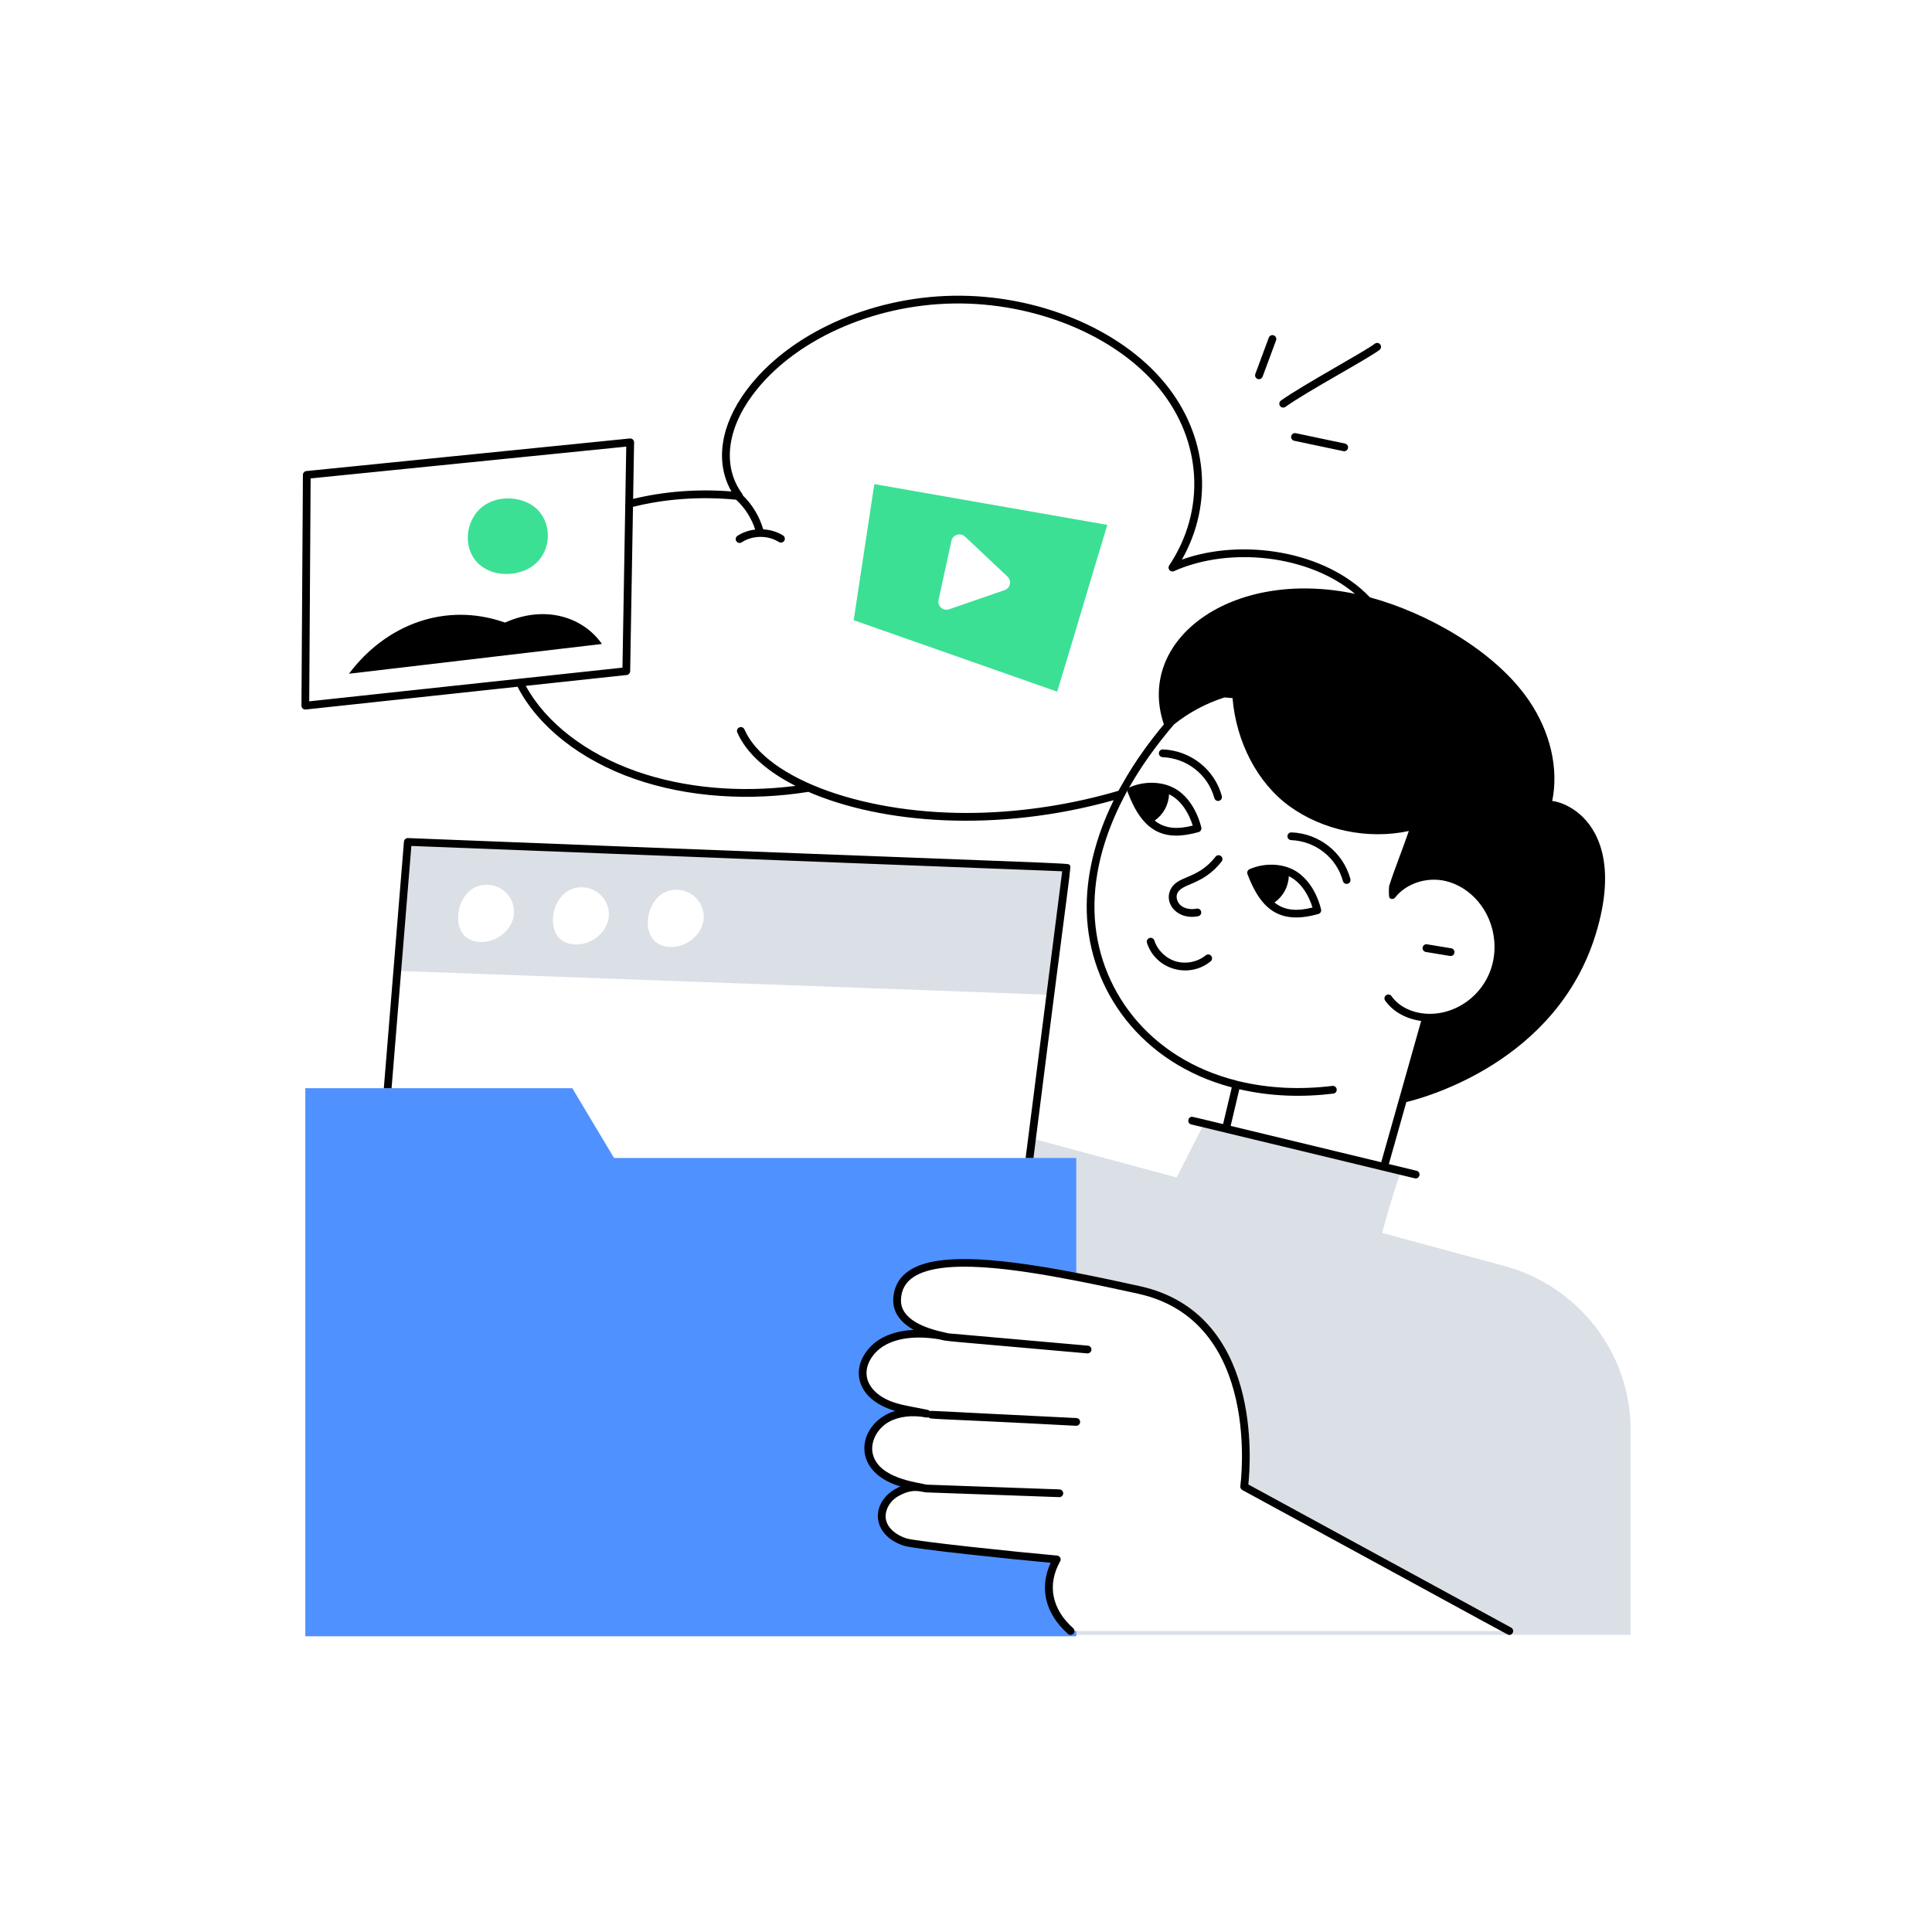 <?xml version="1.0" encoding="utf-8"?>
<!-- Generator: Adobe Illustrator 22.0.1, SVG Export Plug-In . SVG Version: 6.00 Build 0)  -->
<svg version="1.1" id="Layer_1" xmlns="http://www.w3.org/2000/svg" xmlns:xlink="http://www.w3.org/1999/xlink" x="0px" y="0px"
	 viewBox="0 0 370 370" style="enable-background:new 0 0 370 370;" xml:space="preserve">
<style type="text/css">
	.st0{fill:#3BE094;}
	.st1{fill:#4F91FF;}
	.st2{fill:#DBDFE6;}
	.st3{fill:#EBEEF4;}
	.st4{opacity:0.3;}
	.st5{fill:#FFFFFF;}
	.st6{fill:none;}
</style>
<g id="Cloud_Data_1_">
	<g>
		<g>
			<path class="st2" d="M177.361,285.07c-0.35-0.06-0.75-0.14-1.16-0.22
				C176.571,284.89,176.961,284.96,177.361,285.07z"/>
		</g>
		<g>
			<path class="st2" d="M181.461,256.08c-0.45-0.09-0.92-0.19-1.38-0.3
				C180.601,255.87,181.061,255.97,181.461,256.08z"/>
		</g>
		<g>
			<path class="st2" d="M312.271,273.81v39.28H130.671l41.2-64.95
				c-0.668,4.455,3.836,6.578,8.21,7.64c-3.04-0.56-7.87-0.77-11.32,1.41
				c-2.4,1.51-4.11,4.37-3.38,7.08c0.67,2.5,3.09,4.19,5.58,5.01
				c2.21,0.73,4.35,0.96,6.58,1.46c-2.56-0.5-5.48-0.32-7.7,0.94
				c-2.46,1.39-4.11,4.37-3.38,7.08c0.67,2.5,3.09,4.19,5.58,5.01
				c1.15,0.38,2.77,0.79,4.16,1.08c-4.074-0.503-8.169,2.983-7.2,6.57
				c0.52,1.95,2.4,3.27,4.34,3.9c1.94,0.64,22.45,2.75,29.04,3.33
				c-2.66,4.73-1.81,9.75,2.64,13.71h84.03l-50.78-27.66
				c0,0,4.66-32.19-20.13-37.66c-4.04-0.89-8.09-1.76-12.03-2.52
				c-13.87-2.69-26.29-4.09-31.59-0.56l3.61-5.69l16.74,1.52
				c0.283-2.225-1.026,8.06,2.77-21.76l90.36,24.39
				C302.331,246.29,312.271,259.14,312.271,273.81z"/>
		</g>
		<g>
			<g>
				<path class="st2" d="M78.101,161.24l-1.86,24.7l125.3,4.59l2.72-24.38
					L78.101,161.24z M96.181,178.99c-1.97,1.59-4.81,1.87-6.63,0.7
					c-3.52-2.29-1.74-10.2,3.55-10.25
					C97.921,169.39,100.641,175.38,96.181,178.99z M114.341,179.46
					c-1.97,1.6-4.8,1.88-6.62,0.7c-3.52-2.28-1.75-10.19,3.54-10.24
					C116.091,169.87,118.811,175.85,114.341,179.46z M132.511,179.94
					c-1.97,1.59-4.8,1.88-6.62,0.7c-3.53-2.29-1.75-10.19,3.54-10.25
					C134.261,170.34,136.981,176.33,132.511,179.94z"/>
			</g>
			<g>
				<g>
					<path class="st1" d="M171.811,248.76c-0.21,4.01,4.11,6.01,8.27,7.02
						c-3.04-0.56-7.87-0.77-11.32,1.41c-2.4,1.51-4.11,4.37-3.38,7.08
						c0.67,2.5,3.09,4.19,5.58,5.01c2.21,0.73,4.35,0.96,6.58,1.46
						c-2.56-0.5-5.48-0.32-7.7,0.94c-2.46,1.39-4.11,4.37-3.38,7.08
						c0.67,2.5,3.09,4.19,5.58,5.01c1.15,0.38,2.77,0.79,4.16,1.08
						c-4.074-0.503-8.169,2.983-7.2,6.57c0.52,1.95,2.4,3.27,4.34,3.9
						c1.94,0.64,22.45,2.75,29.04,3.33c-2.66,4.73-1.81,9.75,2.64,13.71
						h1.09v1.01H58.471V208.4h51.13l7.99,13.36h88.52v22.76
						c-13.87-2.69-26.29-4.09-31.59-0.56
						C172.767,245.134,171.906,246.774,171.811,248.76z"/>
				</g>
				<g>
					<path class="st1" d="M177.361,285.07c-0.35-0.06-0.75-0.14-1.16-0.22
						C176.571,284.89,176.961,284.96,177.361,285.07z"/>
				</g>
				<g>
					<path class="st1" d="M181.461,256.08c-0.45-0.09-0.92-0.19-1.38-0.3
						C180.601,255.87,181.061,255.97,181.461,256.08z"/>
				</g>
			</g>
			<g>
				<path class="st2" d="M224.684,226.777c1.886-3.698,4.036-7.915,5.921-11.613
					l37.736,9.102c-2.277,6.165-4.077,13.636-5.889,19.949L224.684,226.777z"/>
			</g>
			<g>
				<g>
					<path class="st0" d="M167.441,92.71l-3.95,26.06l38.97,13.69
						c3.22-10.54,6.39-21.4,9.6-31.94L167.441,92.71z M192.401,113.01
						l-10.62,3.67c-1.15,0.4-2.3-0.6-2.04-1.77l2.47-11.35
						c0.26-1.17,1.72-1.62,2.61-0.79l8.14,7.67
						C193.801,111.23,193.501,112.63,192.401,113.01z"/>
				</g>
			</g>
			<g>
				<path class="st0" d="M102.469,108.03c-2.277,1.954-6.068,2.465-8.894,1.202
					c-4.344-1.948-4.968-7.067-2.718-10.516c2.762-4.22,9.146-4.099,12.118-1.074
					C105.648,100.368,105.648,105.302,102.469,108.03z"/>
			</g>
			<g>
				<path d="M197.921,221.76h-1.5c0-0.03,0.01-0.06,0.01-0.09
					c5.52-43.29,6.73-52.8,6.95-54.49v-0.03
					c0.01-0.02,0.01-0.05,0.02-0.09c0-0.02,0-0.04,0-0.04
					c0-0.01,0-0.02,0-0.02c0.01-0.04,0.01-0.09,0.02-0.14l-124.64-4.85
					l-3.79,46.39h-1.48v-0.06l3.85-47.16
					c0.03-0.4,0.39-0.69,0.77-0.68
					c131.79,5.22,126.29,4.69,126.7,5.17
					C205.231,166.15,205.371,162.62,197.921,221.76z"/>
				<path d="M302.716,156.085c-1.868-1.68-4.012-2.536-5.445-2.69
					c1.253-6.227-0.338-13.167-4.435-19.201
					c-6.525-9.609-19.736-16.904-30.477-19.791
					c-8.493-8.967-24.542-11.359-36.011-7.233
					c6.104-10.764,4.938-23.771-3.201-33.719
					c-8.563-10.478-24.478-17.082-40.587-16.812
					c-16.098,0.264-31.651,7.376-39.624,18.12
					c-5.004,6.739-6.02,13.854-2.855,19.361
					c-6.413-0.516-12.868-0.019-18.831,1.428l0.185-10.824
					c0.007-0.452-0.385-0.797-0.817-0.751l-61.94,6.24
					c-0.378,0.038-0.666,0.354-0.668,0.734l-0.28,44.189
					c-0.003,0.444,0.383,0.791,0.822,0.743l40.562-4.361
					c3.922,7.604,12.009,14.007,22.302,17.614
					c10.452,3.668,22.414,4.278,33.394,2.518c14.092,6.1,35.995,7.884,58.48,1.594
					c-3.568,7.245-5.363,14.625-5.16,21.459
					c0.436,15.016,10.493,28.967,27.773,33.547l-1.671,7.024
					c-5.819-1.399-5.863-1.399-5.926-1.399c-0.899,0-1.018,1.307-0.138,1.473
					c0.969,0.217,41.376,9.975,42.77,10.311c0.965,0.233,1.294-1.216,0.349-1.444
					c-1.851-0.447-3.616-0.874-5.311-1.282l3.353-11.875
					c3.636-0.87,28.643-7.688,36.211-31.964v-0
					C309.871,165.176,305.63,158.704,302.716,156.085z M59.219,134.313l0.27-42.69
					l60.445-6.09c-0.421,24.593-0.302,17.647-0.725,42.329
					C114.593,128.358,63.901,133.81,59.219,134.313z M187.224,155.668
					c-21.258,0.49-40.468-6.385-44.663-15.985
					c-0.165-0.375-0.604-0.548-0.978-0.383c-0.376,0.164-0.547,0.602-0.383,0.978
					c1.734,3.968,5.686,7.459,11.155,10.225
					c-10.659,1.372-21.387,0.407-30.448-2.773
					c-9.706-3.401-17.37-9.335-21.215-16.382l19.328-2.078
					c0.373-0.04,0.657-0.352,0.664-0.726l0.001-0.072l0.539-31.402
					c6.227-1.559,13.033-2.026,19.749-1.372c1.66,1.515,2.936,3.511,3.657,5.716
					c-1.21,0.146-2.387,0.541-3.399,1.205c-0.343,0.225-0.439,0.685-0.214,1.028
					c0.226,0.345,0.688,0.436,1.028,0.214c2.085-1.367,5.013-1.392,7.121-0.061
					c0.346,0.218,0.806,0.116,1.024-0.231c0.219-0.347,0.115-0.805-0.231-1.024
					c-1.129-0.712-2.45-1.088-3.792-1.168c-0.731-2.481-2.093-4.748-3.9-6.497
					c-0.019-0.113-0.057-0.223-0.127-0.319c-3.759-5.105-3.016-12.177,1.988-18.917
					c7.708-10.387,22.803-17.264,38.456-17.521
					c15.651-0.244,31.126,6.128,39.413,16.268
					c8.213,10.039,8.965,23.345,1.917,33.897c-0.412,0.618,0.243,1.393,0.921,1.091
					c10.585-4.733,25.783-3.148,34.659,4.346
					c-23.623-4.961-42.077,8.762-36.597,25.001
					c-5.637,6.785-7.661,11.005-8.71,12.725
					C205.5,154.006,196.186,155.466,187.224,155.668z M274.726,194.128
					c-3.15,0.251-6.457-0.848-8.24-3.357c-0.238-0.334-0.701-0.412-1.036-0.175
					c-0.334,0.238-0.413,0.702-0.175,1.036c1.496,2.105,3.977,3.49,6.894,3.896
					l-7.648,27.052c-14.938-3.607-23.697-5.72-28.837-6.957l1.661-7.02
					c5.977,1.378,12.006,1.565,18,0.836c0.407-0.05,0.697-0.42,0.647-0.827
					c-0.049-0.407-0.415-0.696-0.827-0.647
					c-6.227,0.758-12.235,0.46-17.857-0.886c-0.049-0.012-0.097-0.003-0.146-0.005
					c-0.06-0.035-0.123-0.067-0.193-0.084
					c-17.095-4.236-26.934-17.786-27.356-32.331
					c-0.239-8.068,2.352-16.12,6.324-23.295c-0.015,0.116-0.012,0.235,0.032,0.352
					c2.91,7.736,7.027,9.482,13.574,7.64c0.387-0.109,0.617-0.506,0.519-0.896
					c-0.842-3.349-2.849-6.643-5.92-7.864c-2.351-0.974-5.332-0.905-7.778,0.181
					c-0.06,0.027-0.107,0.069-0.156,0.109c2.263-4.01,5.112-8.03,8.623-12.15
					c2.865-2.285,6.16-4.048,9.68-5.17c0.517,0.042,1.027,0.087,1.536,0.133
					c0.702,8.425,4.779,16.249,10.868,20.674c6.434,4.676,15.087,6.456,22.892,4.775
					c-1.167,3.426-2.691,7.153-3.773,10.538c-0.031,0.099-0.132,2.126,0.123,2.323
					c0.324,0.251,0.791,0.192,1.042-0.133c2.065-2.668,5.999-3.972,9.568-3.17
					c4.808,1.095,8.911,5.619,9.405,11.517
					C286.798,187.837,281.126,193.601,274.726,194.128z M221.137,157.156
					c1.633-1.152,2.672-2.985,2.745-5.039c2.274,1.073,3.796,3.564,4.542,5.997
					C225.728,158.777,223.275,158.853,221.137,157.156z"/>
				<path d="M277.931,181.611l-4.628-0.765c-0.402-0.067-0.787,0.206-0.854,0.611
					c-0.067,0.404,0.207,0.787,0.612,0.854l4.628,0.766
					c0.402,0.067,0.787-0.205,0.854-0.612
					C278.61,182.06,278.336,181.678,277.931,181.611z"/>
				<path d="M289.407,311.708l-50.339-27.419c0.458-4.221,2.653-32.806-20.767-37.974
					c-3.596-0.792-7.839-1.712-12.048-2.524
					c-17.578-3.409-27.491-3.548-32.145-0.448
					c-1.702,1.139-2.703,2.719-2.971,4.688c-0.452,3.014,1.178,5.171,3.854,6.655
					c-2.175,0.106-4.584,0.586-6.625,1.875c-2.401,1.511-4.584,4.628-3.702,7.901
					c0.815,3.042,3.707,4.86,6.785,5.746c-7.001,2.057-9.092,11.451,0.997,14.467
					c-5.853,2.485-5.901,9.219,0.663,11.35c1.972,0.651,20.824,2.596,28.111,3.266
					c-2.23,4.827-1.057,9.741,3.308,13.624c0.307,0.273,0.776,0.245,1.048-0.061
					c0.273-0.306,0.246-0.776-0.061-1.048c-4.1-3.648-5.006-8.311-2.486-12.791
					c0.264-0.469-0.045-1.057-0.583-1.104c-7.469-0.658-27.105-2.712-28.875-3.296
					c-2.022-0.657-3.462-1.922-3.853-3.388c-0.451-1.669,0.53-3.677,2.282-4.671
					c2.776-1.586,4.15-0.879,5.381-0.746c7.019,0.251,25.63,0.913,25.494,0.913
					c0.398,0,0.728-0.315,0.742-0.716c0.015-0.41-0.306-0.754-0.716-0.769
					l-25.467-0.912c-1.789-0.46-9.026-1.168-10.256-5.758
					c-0.604-2.241,0.698-4.924,3.03-6.241c1.883-1.069,4.506-1.38,7.19-0.856
					c0.15,0.029,0.293-0.001,0.425-0.057c0.402,0.468-0.983,0.09,28.249,1.642
					c0.431,0.017,0.759-0.312,0.779-0.705c0.021-0.41-0.295-0.758-0.705-0.778
					c-29.485-1.435-27.733-1.459-28.06-1.315
					c-0.1-0.112-0.225-0.204-0.383-0.24c-2.225-0.499-4.358-0.729-6.51-1.441
					c-2.671-0.88-4.576-2.561-5.095-4.498c-0.687-2.546,1.104-5.029,3.059-6.259
					c3.746-2.367,9.205-1.599,10.751-1.315c1.72,0.412-1.017,0.092,28.303,2.684
					c0.412,0.036,0.769-0.269,0.805-0.675c0.036-0.408-0.266-0.769-0.674-0.805
					l-26.769-2.363c-0.189-0.05-0.387-0.1-0.595-0.145
					c-3.804-0.831-8.63-2.499-8.426-6.404c0.089-1.866,0.92-3.24,2.38-4.216
					c5.513-3.671,19.482-1.57,31.038,0.671c4.193,0.809,8.424,1.726,12.011,2.516
					c23.823,5.257,19.601,36.514,19.555,36.829
					c-0.044,0.307,0.107,0.609,0.379,0.758
					c53.686,29.203,50.774,27.75,51.135,27.75
					C289.82,313.103,290.079,312.074,289.407,311.708z"/>
				<path d="M96.717,119.231c-11.419-4.035-22.852,0.401-29.881,9.795l48.439-5.698
					C111.695,118.192,104.448,115.775,96.717,119.231z"/>
				<path d="M248.159,82.96c-0.397-0.083-0.794,0.172-0.88,0.573
					c-0.085,0.401,0.172,0.795,0.573,0.88l9.423,1.989
					c0.408,0.085,0.796-0.177,0.88-0.573c0.085-0.401-0.172-0.795-0.573-0.88
					L248.159,82.96z"/>
				<path d="M241.105,72.625c0.302,0,0.585-0.186,0.696-0.485l2.58-6.959
					c0.143-0.384-0.054-0.812-0.438-0.954s-0.812,0.054-0.955,0.438l-2.58,6.959
					C240.228,72.113,240.594,72.625,241.105,72.625z"/>
				<path d="M246.177,77.919c4.385-3.125,15.828-9.211,18.019-10.918
					c0.323-0.252,0.381-0.719,0.129-1.042c-0.252-0.324-0.719-0.381-1.042-0.13
					c-1.934,1.507-13.673,7.82-17.968,10.881
					c-0.334,0.238-0.412,0.702-0.174,1.036
					C245.379,78.079,245.842,78.158,246.177,77.919z"/>
				<path d="M247.077,166.281c-2.352-0.975-5.332-0.905-7.778,0.181
					c-0.359,0.159-0.532,0.572-0.394,0.94c2.67,7.093,6.443,9.644,13.574,7.64
					c0.387-0.109,0.617-0.506,0.519-0.896
					C251.901,169.784,249.403,167.203,247.077,166.281z M244.073,172.842
					c1.636-1.155,2.672-2.989,2.745-5.039c2.283,1.082,3.796,3.563,4.543,5.997
					C248.657,174.465,246.208,174.538,244.073,172.842z"/>
				<path d="M247.334,159.41c-0.398-0.021-0.755,0.302-0.772,0.712
					s0.302,0.756,0.712,0.772c4.682,0.189,8.704,3.374,9.905,7.834
					c0.107,0.396,0.515,0.631,0.911,0.524c0.396-0.107,0.63-0.514,0.524-0.91
					C257.244,163.257,252.667,159.625,247.334,159.41z"/>
				<path d="M233.274,153.393c0.49,0,0.844-0.465,0.718-0.936
					c-1.371-5.086-5.948-8.717-11.28-8.932c-0.413-0.018-0.755,0.302-0.772,0.712
					c-0.016,0.409,0.303,0.755,0.712,0.771c4.683,0.189,8.704,3.375,9.905,7.834
					C232.647,153.174,232.947,153.393,233.274,153.393z"/>
				<path d="M230.913,182.956c-1.536,1.265-3.771,1.723-5.692,1.168
					c-1.918-0.555-3.546-2.127-4.147-4.007c-0.125-0.391-0.543-0.607-0.934-0.481
					c-0.391,0.125-0.606,0.542-0.481,0.934c1.646,5.146,8.059,6.939,12.198,3.533
					c0.316-0.261,0.362-0.729,0.101-1.046
					C231.698,182.741,231.231,182.695,230.913,182.956z"/>
				<path d="M232.787,164.069c-3.596,4.598-7.475,3.445-8.72,6.519
					c-1.061,2.619,1.538,5.642,5.384,4.885c0.402-0.08,0.665-0.47,0.585-0.873
					c-0.079-0.403-0.472-0.663-0.872-0.585c-1.099,0.218-2.192,0.021-2.919-0.522
					c-0.754-0.564-1.106-1.596-0.801-2.347c0.836-2.063,4.858-1.488,8.513-6.161
					c0.253-0.323,0.196-0.79-0.127-1.042S233.04,163.746,232.787,164.069z"/>
			</g>
		</g>
	</g>
</g>
</svg>
